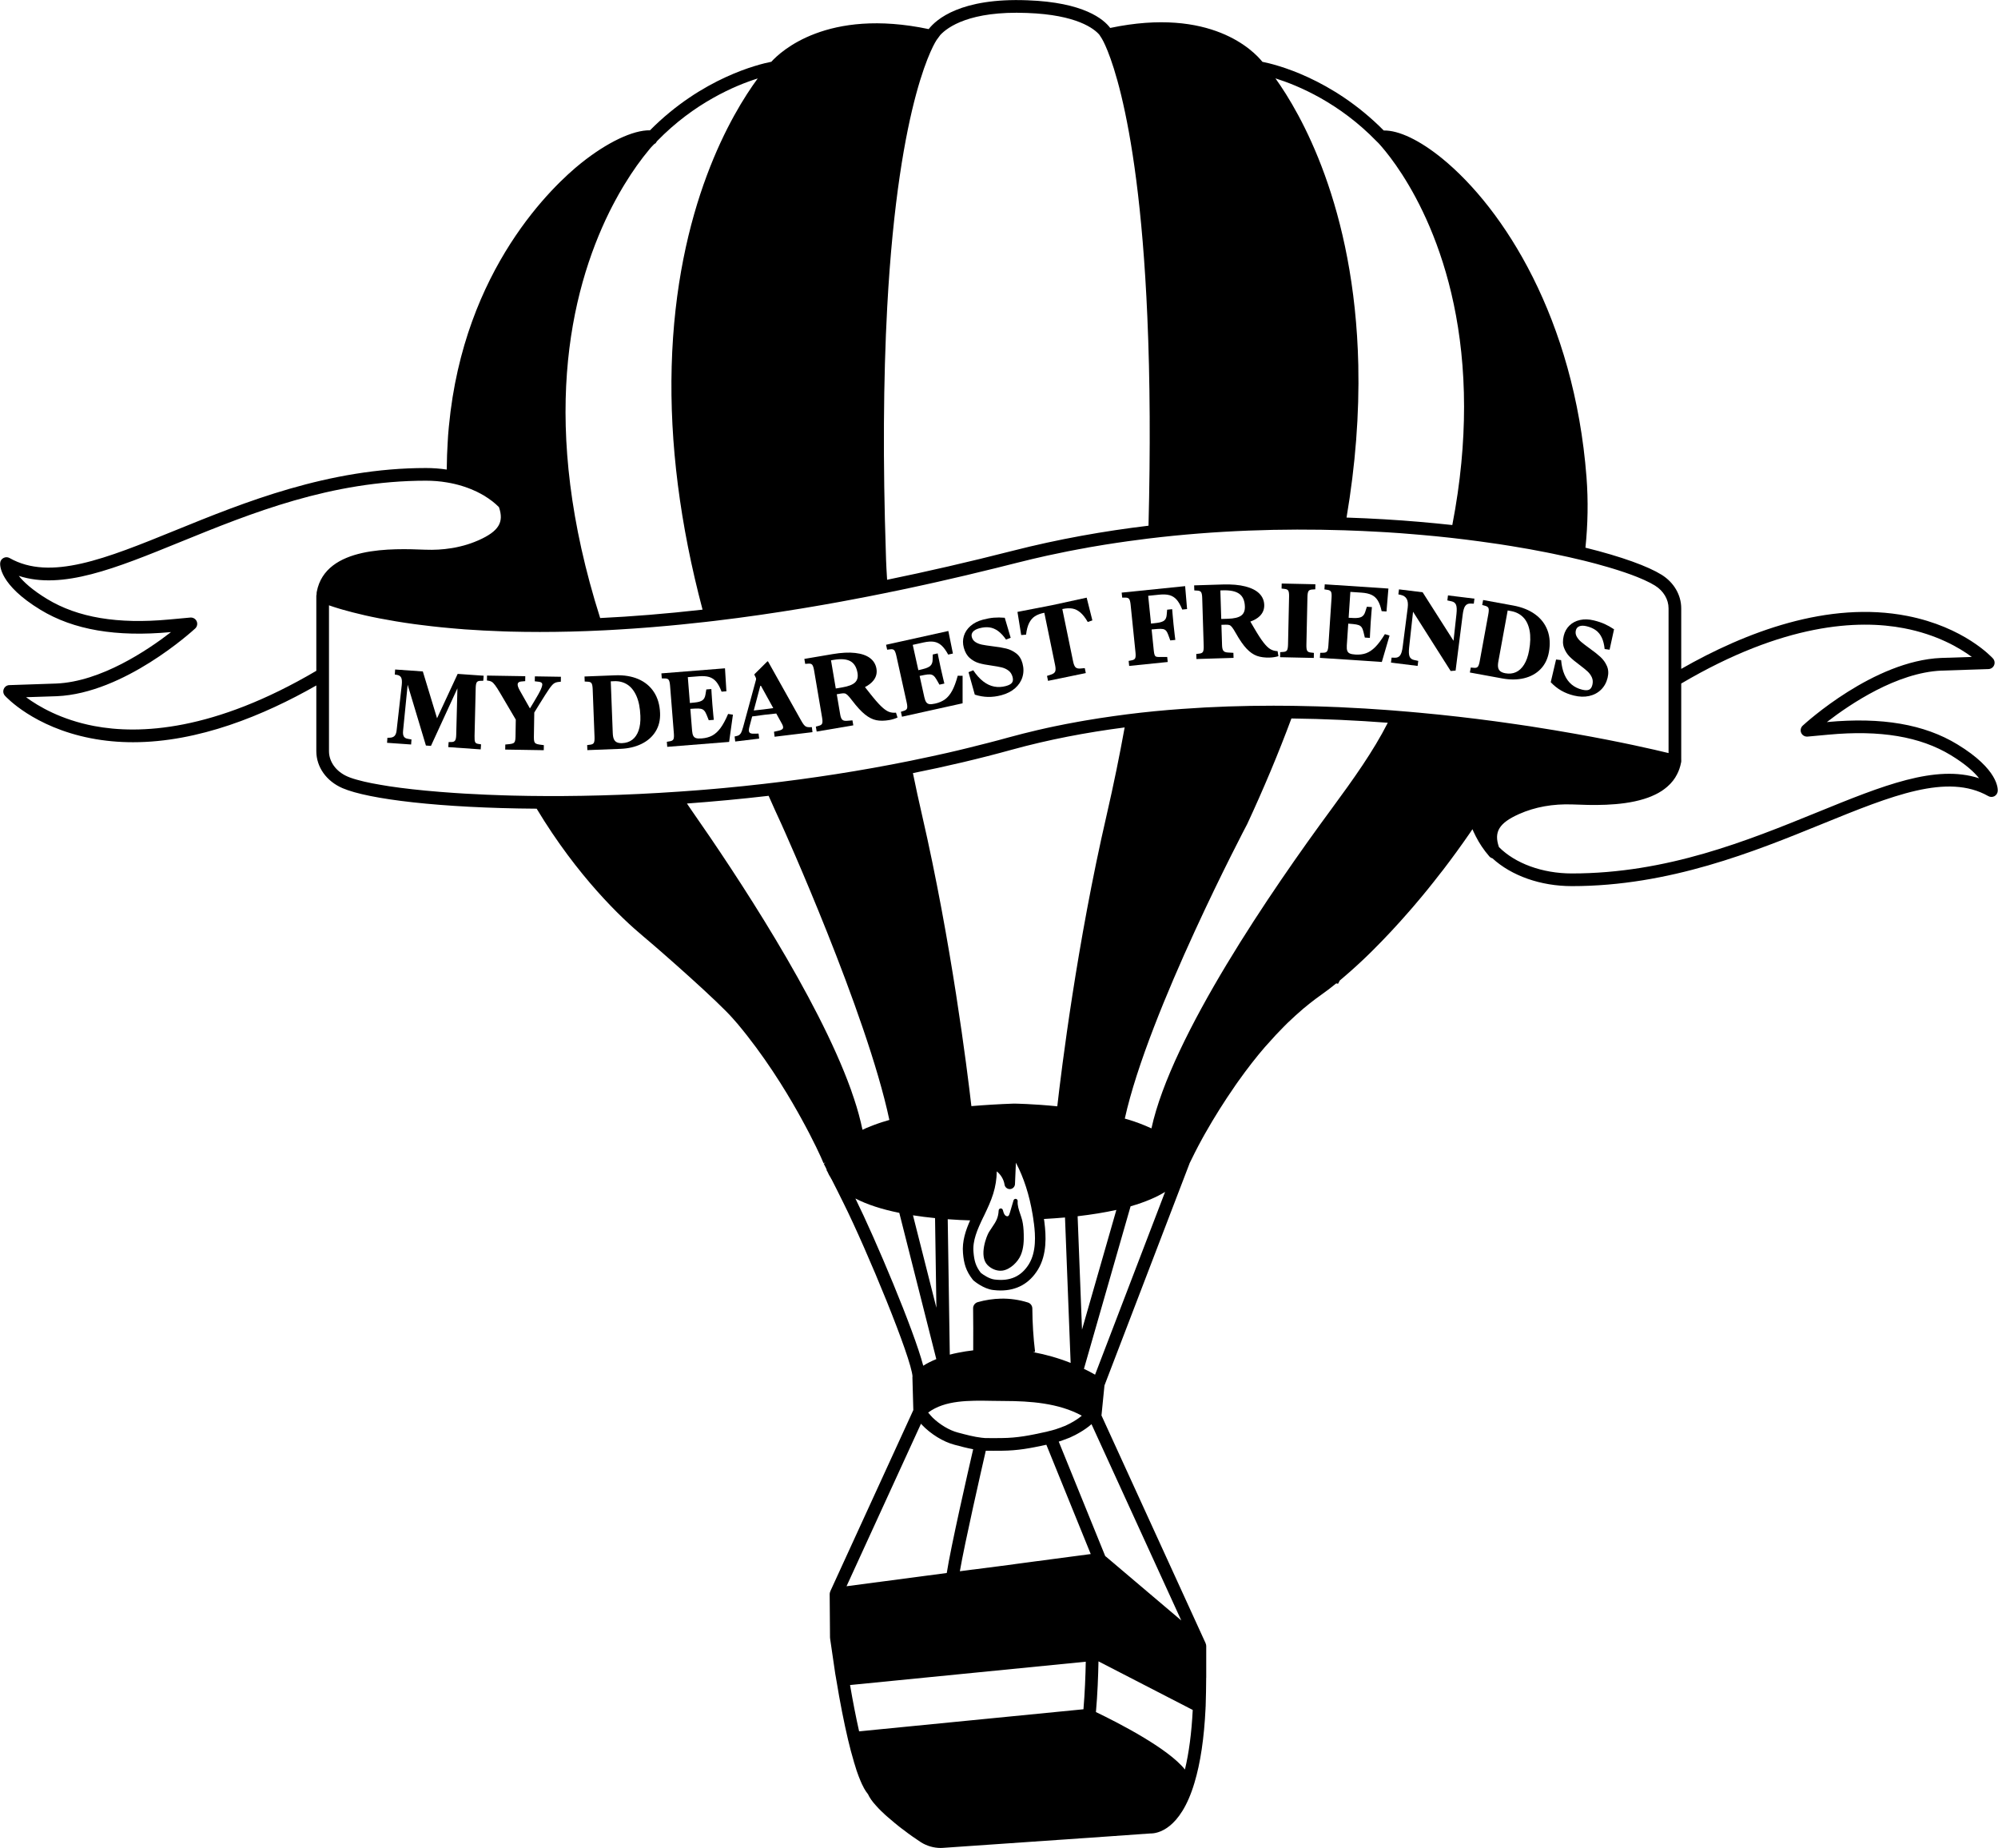<svg style="fill-rule:evenodd;clip-rule:evenodd;stroke-linejoin:round;stroke-miterlimit:2;" xml:space="preserve" xmlns:xlink="http://www.w3.org/1999/xlink" xmlns="http://www.w3.org/2000/svg" version="1.1" viewBox="0 0 2459 2274" height="100%" width="100%">
    <g transform="matrix(1,0,0,1,-2133.11,-6014.35)">
        <g transform="matrix(5.556,0,0,5.556,0,4950)">
            <g transform="matrix(1,0,0,1,605.549,457.055)">
                <path style="fill:rgb(0,0,0);fill-rule:nonzero;" d="M0,15.959C0.155,15.959 0.309,15.949 0.461,15.928C0.463,15.928 0.465,15.927 0.467,15.927C2.192,15.666 3.865,13.991 4.485,12.525C5.145,10.992 5.192,9.312 5.152,7.873C5.127,6.664 5.021,5.695 4.818,4.815C4.699,4.342 4.541,3.875 4.383,3.409C4.049,2.425 3.734,1.495 3.807,0.54C3.825,0.303 3.663,0.09 3.429,0.044C3.199,0 2.966,0.136 2.894,0.364C2.726,0.899 2.569,1.442 2.412,1.984C2.3,2.371 2.188,2.758 2.074,3.136C1.985,3.418 1.885,3.737 1.706,3.85C1.499,3.981 1.174,3.843 0.999,3.644C0.75,3.354 0.639,2.947 0.519,2.503C0.459,2.281 0.248,2.139 0.017,2.16C-0.211,2.185 -0.388,2.372 -0.4,2.601C-0.489,4.305 -1.021,5.096 -1.903,6.407C-2.1,6.701 -2.312,7.015 -2.532,7.362C-3.064,8.182 -4.848,12.713 -2.865,14.708C-2.063,15.51 -1.02,15.959 0,15.959"></path>
            </g>
        </g>
        <g transform="matrix(5.556,0,0,5.556,0,4950)">
            <g transform="matrix(1,0,0,1,786.529,420.458)">
                <path style="fill:rgb(0,0,0);fill-rule:nonzero;" d="M0,-49.001C-15.637,-42.64 -33.355,-35.435 -54.403,-35.435C-60.967,-35.435 -66.955,-37.655 -70.562,-41.273C-71.736,-44.657 -70.519,-46.621 -66.101,-48.595C-62.578,-50.164 -58.587,-50.88 -54.242,-50.719C-50.208,-50.559 -43.729,-50.303 -38.488,-51.915C-38.467,-51.925 -38.446,-51.925 -38.424,-51.936C-38.147,-52.022 -37.891,-52.107 -37.624,-52.203C-37.571,-52.214 -37.528,-52.235 -37.474,-52.256C-37.25,-52.342 -37.016,-52.427 -36.791,-52.523C-36.717,-52.555 -36.642,-52.598 -36.557,-52.63C-36.364,-52.715 -36.172,-52.79 -35.991,-52.886C-35.895,-52.929 -35.799,-52.982 -35.692,-53.036C-35.532,-53.121 -35.372,-53.196 -35.222,-53.281C-35.105,-53.356 -34.988,-53.431 -34.87,-53.495C-34.742,-53.58 -34.614,-53.644 -34.486,-53.729C-34.358,-53.815 -34.23,-53.911 -34.091,-54.007C-33.995,-54.082 -33.899,-54.146 -33.803,-54.22C-33.653,-54.327 -33.504,-54.455 -33.365,-54.573C-33.301,-54.637 -33.226,-54.69 -33.162,-54.754C-33.002,-54.893 -32.853,-55.042 -32.703,-55.192L-32.565,-55.33C-32.405,-55.501 -32.255,-55.683 -32.106,-55.864C-32.074,-55.896 -32.052,-55.928 -32.02,-55.96C-31.86,-56.163 -31.722,-56.366 -31.583,-56.579C-31.561,-56.611 -31.551,-56.633 -31.529,-56.654C-31.38,-56.889 -31.241,-57.134 -31.113,-57.39C-30.708,-58.159 -30.409,-59.013 -30.227,-59.963C-30.227,-59.973 -30.227,-59.984 -30.217,-59.995L-30.217,-60.005C-30.185,-60.123 -30.174,-60.251 -30.174,-60.379C-30.163,-60.496 -30.174,-60.624 -30.185,-60.742L-30.185,-77.499C-7.439,-90.905 9.051,-91.684 19.137,-89.752C26.406,-88.365 31.412,-85.44 34.187,-83.391L27.377,-83.167C12.445,-82.537 -2.636,-68.758 -3.277,-68.171C-3.714,-67.765 -3.853,-67.114 -3.608,-66.57C-3.362,-66.025 -2.796,-65.694 -2.188,-65.748L2.444,-66.175C13.875,-67.242 22.734,-65.758 29.523,-61.638C32.874,-59.6 34.742,-57.839 35.799,-56.515C26.171,-59.653 14.431,-54.882 0,-49.001M-88.12,-71.031C-88.878,-71.106 -89.636,-71.17 -90.393,-71.234C-91.557,-71.341 -92.72,-71.437 -93.894,-71.522C-93.937,-71.522 -93.969,-71.533 -94.012,-71.533C-94.631,-71.575 -95.25,-71.629 -95.869,-71.671C-98.74,-71.885 -101.665,-72.056 -104.621,-72.194C-105.091,-72.226 -105.56,-72.248 -106.03,-72.269C-106.425,-72.29 -106.831,-72.301 -107.236,-72.312C-107.78,-72.333 -108.325,-72.354 -108.88,-72.376C-109.52,-72.397 -110.15,-72.419 -110.79,-72.44C-112.349,-72.483 -113.928,-72.525 -115.508,-72.547C-116.074,-72.557 -116.639,-72.568 -117.205,-72.568C-118.294,-72.579 -119.393,-72.589 -120.493,-72.589C-127.185,-72.589 -133.973,-72.376 -140.783,-71.874C-144.849,-71.586 -148.916,-71.191 -152.961,-70.679C-153.943,-70.561 -154.914,-70.433 -155.896,-70.284C-158.02,-69.985 -160.134,-69.665 -162.236,-69.302C-162.781,-69.217 -163.314,-69.12 -163.859,-69.014C-165.577,-68.715 -167.285,-68.373 -168.993,-68.021C-169.494,-67.914 -169.996,-67.808 -170.498,-67.701C-171.266,-67.53 -172.035,-67.359 -172.803,-67.178C-174.959,-66.676 -177.094,-66.132 -179.207,-65.556C-180.669,-65.15 -182.132,-64.755 -183.605,-64.381C-185.078,-63.997 -186.551,-63.624 -188.013,-63.271C-189.592,-62.876 -191.183,-62.503 -192.762,-62.14C-193.862,-61.895 -194.951,-61.649 -196.05,-61.414C-197.672,-61.062 -199.284,-60.72 -200.906,-60.39C-211.943,-58.148 -222.894,-56.472 -233.482,-55.266C-236.46,-54.925 -239.405,-54.615 -242.319,-54.348C-242.96,-54.284 -243.6,-54.231 -244.23,-54.178C-244.902,-54.114 -245.575,-54.06 -246.236,-54.007C-246.898,-53.953 -247.56,-53.9 -248.222,-53.847C-249.545,-53.74 -250.858,-53.644 -252.171,-53.559C-264.211,-52.726 -275.45,-52.47 -285.376,-52.609C-286.668,-52.63 -287.927,-52.651 -289.176,-52.683C-289.795,-52.705 -290.414,-52.715 -291.022,-52.737C-292.314,-52.779 -293.573,-52.822 -294.811,-52.875C-296.487,-52.95 -298.12,-53.036 -299.7,-53.121C-301.205,-53.206 -302.656,-53.313 -304.055,-53.42C-304.428,-53.441 -304.802,-53.473 -305.175,-53.505C-309.466,-53.847 -313.223,-54.274 -316.361,-54.743C-317.055,-54.85 -317.727,-54.957 -318.357,-55.074C-319.691,-55.298 -320.887,-55.533 -321.933,-55.779C-322.199,-55.843 -322.456,-55.907 -322.69,-55.971C-323.907,-56.27 -324.889,-56.579 -325.615,-56.899C-328.145,-57.999 -329.724,-60.155 -329.724,-62.524L-329.724,-94.822C-329.415,-94.715 -329.073,-94.598 -328.689,-94.47C-328.497,-94.406 -328.294,-94.342 -328.08,-94.278C-327.867,-94.214 -327.654,-94.15 -327.419,-94.075C-327.184,-94 -326.938,-93.936 -326.693,-93.862C-325.337,-93.477 -323.672,-93.04 -321.708,-92.591C-321.217,-92.485 -320.716,-92.378 -320.193,-92.26L-320.182,-92.26C-319.659,-92.154 -319.115,-92.036 -318.549,-91.93C-316.286,-91.492 -313.714,-91.054 -310.822,-90.659C-310.405,-90.606 -309.989,-90.553 -309.562,-90.499C-308.719,-90.382 -307.833,-90.275 -306.926,-90.179C-306.477,-90.126 -306.018,-90.083 -305.549,-90.03C-305.325,-90.008 -305.09,-89.976 -304.844,-89.955C-304.14,-89.88 -303.414,-89.816 -302.678,-89.752C-302.155,-89.71 -301.632,-89.656 -301.087,-89.613C-300.842,-89.592 -300.607,-89.571 -300.372,-89.56C-300.137,-89.539 -299.892,-89.517 -299.646,-89.496C-298.302,-89.4 -296.914,-89.315 -295.473,-89.24C-294.032,-89.165 -292.549,-89.101 -291.022,-89.048C-290.585,-89.026 -290.147,-89.016 -289.699,-89.005C-287.564,-88.952 -285.344,-88.92 -283.028,-88.92C-278.609,-88.92 -273.859,-89.026 -268.768,-89.283C-268.245,-89.304 -267.711,-89.336 -267.178,-89.368C-266.633,-89.4 -266.1,-89.432 -265.555,-89.464C-264.467,-89.528 -263.367,-89.592 -262.247,-89.677C-261.478,-89.731 -260.699,-89.784 -259.92,-89.848C-259.279,-89.902 -258.639,-89.955 -257.988,-89.998C-256.825,-90.094 -255.65,-90.19 -254.455,-90.307C-253.569,-90.382 -252.673,-90.467 -251.765,-90.563C-249.961,-90.745 -248.126,-90.937 -246.247,-91.15C-246.012,-91.182 -245.767,-91.204 -245.521,-91.236C-245.148,-91.278 -244.774,-91.321 -244.39,-91.364C-242.661,-91.567 -240.9,-91.791 -239.117,-92.026C-237.623,-92.228 -236.097,-92.431 -234.56,-92.655C-234.271,-92.698 -233.973,-92.741 -233.674,-92.784C-232.297,-92.986 -230.888,-93.2 -229.479,-93.413C-228.07,-93.637 -226.64,-93.862 -225.188,-94.096C-224.217,-94.256 -223.246,-94.416 -222.264,-94.587C-221.591,-94.694 -220.898,-94.811 -220.215,-94.939C-219.19,-95.11 -218.144,-95.302 -217.098,-95.495C-217.002,-95.505 -216.906,-95.527 -216.799,-95.548C-215.86,-95.719 -214.91,-95.9 -213.949,-96.082C-212.711,-96.306 -211.462,-96.551 -210.203,-96.797C-208.922,-97.042 -207.641,-97.298 -206.35,-97.565C-206.2,-97.587 -206.051,-97.619 -205.902,-97.651L-205.902,-97.661C-204.066,-98.024 -202.208,-98.419 -200.33,-98.825C-199.433,-99.006 -198.537,-99.209 -197.63,-99.412C-196.722,-99.614 -195.804,-99.817 -194.897,-100.02C-190.724,-100.959 -186.433,-101.973 -182.036,-103.062C-180.573,-103.425 -179.1,-103.798 -177.606,-104.172C-176.389,-104.482 -175.173,-104.78 -173.956,-105.069C-172.857,-105.335 -171.747,-105.581 -170.647,-105.826C-169.142,-106.157 -167.648,-106.467 -166.143,-106.766C-165.31,-106.936 -164.467,-107.086 -163.635,-107.246C-163.197,-107.331 -162.759,-107.417 -162.322,-107.481C-161.671,-107.62 -161.009,-107.726 -160.369,-107.833C-158.714,-108.121 -157.06,-108.388 -155.405,-108.634C-154.552,-108.772 -153.687,-108.89 -152.833,-109.007C-151.318,-109.221 -149.791,-109.423 -148.276,-109.605C-133.269,-111.43 -118.497,-111.878 -104.824,-111.441C-102.156,-111.355 -99.53,-111.238 -96.958,-111.088C-96.392,-111.056 -95.837,-111.024 -95.271,-110.992C-93.361,-110.875 -91.482,-110.736 -89.636,-110.576C-88.963,-110.523 -88.291,-110.469 -87.618,-110.405C-85.526,-110.224 -83.466,-110.021 -81.46,-109.797C-81.14,-109.765 -80.83,-109.722 -80.521,-109.69C-79.667,-109.594 -78.834,-109.487 -78.002,-109.391C-77.415,-109.317 -76.838,-109.242 -76.262,-109.167C-75.771,-109.103 -75.28,-109.039 -74.789,-108.975C-73.327,-108.783 -71.896,-108.58 -70.498,-108.367C-69.559,-108.217 -68.641,-108.078 -67.734,-107.929C-65.012,-107.491 -62.418,-107.022 -59.974,-106.531C-59.558,-106.456 -59.152,-106.371 -58.757,-106.285C-56.26,-105.773 -53.912,-105.25 -51.745,-104.716C-51.275,-104.599 -50.806,-104.482 -50.357,-104.364C-49.439,-104.129 -48.554,-103.895 -47.721,-103.649C-47.294,-103.542 -46.878,-103.425 -46.472,-103.297C-46.067,-103.179 -45.672,-103.062 -45.287,-102.945C-44.903,-102.827 -44.519,-102.71 -44.156,-102.592C-42.085,-101.931 -40.314,-101.28 -38.851,-100.639C-38.659,-100.564 -38.478,-100.479 -38.296,-100.394C-37.389,-99.988 -36.621,-99.582 -36.002,-99.198C-34.112,-98.024 -32.992,-96.135 -32.992,-94.15L-32.992,-62.097C-36.183,-62.876 -43.548,-64.574 -53.73,-66.377C-56.676,-66.9 -59.857,-67.434 -63.24,-67.957C-63.368,-67.978 -63.507,-68 -63.635,-68.021C-64.628,-68.171 -65.642,-68.32 -66.677,-68.469C-67.734,-68.629 -68.812,-68.779 -69.9,-68.928C-70.434,-69.003 -70.978,-69.078 -71.523,-69.152C-76.721,-69.846 -82.292,-70.497 -88.12,-71.031M-107.674,-49.695C-120.823,-31.859 -143.088,0.577 -147.539,21.028C-147.945,20.835 -148.361,20.654 -148.799,20.473L-149.14,20.334C-149.492,20.195 -149.845,20.046 -150.197,19.917C-151.019,19.608 -151.819,19.33 -152.545,19.117C-152.844,19.032 -153.143,18.946 -153.442,18.861C-148.201,-4.888 -126.576,-45.906 -126.32,-46.386C-122.649,-54.295 -119.383,-62.087 -116.533,-69.761C-109.211,-69.675 -102.049,-69.334 -95.186,-68.811C-98.409,-62.471 -102.785,-56.344 -107.674,-49.695M-160.027,75.579C-160.401,75.366 -160.785,75.153 -161.222,74.918C-161.639,74.704 -162.066,74.502 -162.493,74.288L-152.161,38.286C-148.82,37.326 -146.344,36.226 -144.518,35.095L-160.027,75.579ZM-140.932,130.014L-157.647,115.85C-157.679,115.818 -157.722,115.808 -157.764,115.786L-168.075,90.405C-167.787,90.319 -167.488,90.213 -167.189,90.106L-166.965,90.021C-166.645,89.914 -166.335,89.797 -166.025,89.668L-165.588,89.498C-164.702,89.103 -164.008,88.74 -163.41,88.377C-162.952,88.121 -162.503,87.822 -162.044,87.502C-161.596,87.192 -161.19,86.872 -160.817,86.541L-140.932,130.014ZM-140.121,163.027C-143.867,158.309 -155.01,152.62 -159.835,150.304C-159.483,146.376 -159.333,142.267 -159.269,139.076L-138.392,149.835C-138.648,154.926 -139.235,159.345 -140.121,163.027M-172.857,116.875L-172.867,116.875L-181.737,118.06L-181.769,118.06L-186.988,118.732L-187.052,118.732L-189.977,119.117C-188.899,112.841 -185.216,96.724 -184.234,92.422C-183.669,92.433 -183.103,92.433 -182.548,92.433C-181.908,92.433 -181.267,92.433 -180.637,92.422C-177.126,92.39 -174.404,91.878 -170.818,91.099L-160.988,115.306L-172.857,116.875ZM-162.599,149.685L-212.295,154.574C-212.989,151.5 -213.682,147.946 -214.302,144.317L-162.087,139.151C-162.14,142.182 -162.29,146.003 -162.599,149.685M-215.081,122.436L-198.59,86.445L-198.441,86.616C-196.466,88.718 -193.67,90.448 -191.172,91.099C-189.849,91.462 -188.397,91.835 -187.031,92.091C-188.184,97.076 -191.994,113.78 -192.88,119.501L-206.424,121.294L-215.081,122.436ZM-213.117,36.557C-210.555,37.881 -207.31,38.948 -203.393,39.738L-195.196,72.132C-196.231,72.548 -197.203,73.039 -198.089,73.594C-200.138,65.76 -208.741,45.406 -213.117,36.557M-195.175,60.754L-200.362,40.282C-198.804,40.528 -197.171,40.731 -195.474,40.901L-195.175,60.754ZM-157.465,-48.361C-164.04,-19.916 -167.477,8.038 -168.395,16.139C-173.806,15.595 -177.798,15.541 -178.033,15.541C-181.353,15.659 -184.491,15.851 -187.426,16.096C-188.365,7.931 -191.898,-20.375 -198.355,-48.361C-199.092,-51.531 -199.754,-54.637 -200.373,-57.657C-193.019,-59.13 -185.675,-60.848 -178.46,-62.844C-170.359,-65.075 -161.959,-66.676 -153.474,-67.776C-154.562,-61.745 -155.886,-55.224 -157.465,-48.361M-163.891,40.485C-160.753,40.122 -157.882,39.653 -155.309,39.087L-162.92,65.6L-163.891,40.485ZM-182.804,81.375C-181.886,81.386 -180.979,81.407 -180.093,81.407C-174.447,81.418 -168.085,81.855 -162.962,84.663C-163.186,84.844 -163.4,85.026 -163.656,85.207C-164.03,85.463 -164.414,85.719 -164.83,85.965C-165.353,86.274 -165.961,86.584 -166.666,86.915L-167.05,87.053C-167.253,87.139 -167.456,87.224 -167.669,87.299L-167.957,87.395C-168.523,87.608 -169.035,87.779 -169.601,87.918C-169.825,87.982 -170.028,88.025 -170.252,88.078L-170.775,88.217C-174.5,89.039 -177.201,89.583 -180.669,89.615C-181.918,89.636 -183.178,89.636 -184.405,89.615C-184.64,89.604 -184.885,89.583 -185.174,89.54C-186.743,89.37 -188.707,88.857 -190.446,88.388C-192.293,87.907 -194.428,86.627 -196.018,85.079L-196.402,84.663C-196.626,84.428 -196.818,84.193 -197,83.969C-193.286,81.204 -187.97,81.279 -182.804,81.375M-184.747,40.603L-184.736,40.603L-184.544,40.197C-183.829,38.692 -183.092,37.134 -182.591,35.511C-182.089,33.91 -181.822,32.224 -181.801,30.548C-180.894,31.285 -180.253,32.341 -180.082,33.473C-179.997,34.07 -179.474,34.487 -178.866,34.476C-178.268,34.444 -177.788,33.964 -177.766,33.355C-177.692,31.786 -177.628,30.207 -177.563,28.627C-175.824,31.925 -174.586,35.757 -173.87,40.058C-173.764,40.645 -173.689,41.222 -173.614,41.809L-173.561,42.15C-173.241,44.68 -173.017,48.352 -174.671,51.073C-176.347,53.795 -178.834,54.948 -182.313,54.499C-183.466,54.361 -184.811,53.443 -185.344,53.016C-186.497,51.522 -186.796,50.294 -186.956,48.458C-187.191,45.886 -186.134,43.484 -184.747,40.603M-189.283,48.672C-189.091,50.902 -188.664,52.578 -187.106,54.553C-187.063,54.617 -187.01,54.67 -186.945,54.724C-186.732,54.905 -184.736,56.57 -182.601,56.826C-182.046,56.89 -181.513,56.933 -180.99,56.933C-177.361,56.933 -174.564,55.375 -172.675,52.29C-170.636,48.939 -170.882,44.733 -171.245,41.851L-171.287,41.51C-171.309,41.371 -171.33,41.232 -171.352,41.094C-169.804,41.008 -168.267,40.901 -166.687,40.763L-165.438,72.975C-168.096,71.918 -170.893,71.118 -173.764,70.584L-173.315,70.531C-173.7,67.382 -173.902,64.159 -173.924,60.925C-173.924,60.316 -174.319,59.772 -174.906,59.591C-176.848,58.982 -178.866,58.694 -180.883,58.737C-182.623,58.779 -184.341,59.036 -186.028,59.516C-186.636,59.697 -187.052,60.252 -187.042,60.882C-187.01,63.732 -186.999,66.71 -187.02,70.189C-188.152,70.328 -189.294,70.488 -190.393,70.723C-191.001,70.84 -191.61,70.979 -192.207,71.139L-192.666,41.147C-191.791,41.211 -190.895,41.275 -189.955,41.318C-189.23,41.35 -188.472,41.382 -187.703,41.403C-188.664,43.559 -189.518,46.025 -189.283,48.672M-213.736,13.545C-213.864,13.15 -214.003,12.756 -214.141,12.35C-221.506,-8.047 -239.427,-35.147 -249.46,-49.492C-249.791,-49.962 -250.122,-50.442 -250.431,-50.922C-244.539,-51.36 -238.488,-51.915 -232.34,-52.63C-231.432,-50.57 -230.493,-48.489 -229.522,-46.397C-229.33,-45.98 -210.63,-4.621 -205.592,19.16C-205.87,19.245 -206.147,19.32 -206.392,19.405C-206.99,19.565 -207.535,19.747 -208.079,19.939L-208.314,20.024C-208.762,20.184 -209.2,20.334 -209.541,20.483C-210.352,20.793 -211.014,21.07 -211.548,21.337C-212.007,19.128 -212.626,16.822 -213.426,14.442L-213.736,13.545ZM-332.425,-97.853C-332.467,-97.672 -332.478,-97.48 -332.467,-97.277C-332.51,-97.149 -332.531,-97.021 -332.531,-96.882L-332.531,-80.317C-355.244,-66.943 -371.714,-66.175 -381.779,-68.096C-389.047,-69.483 -394.053,-72.419 -396.828,-74.468L-390.019,-74.692C-375.086,-75.322 -360.005,-89.101 -359.364,-89.688C-358.927,-90.094 -358.788,-90.734 -359.033,-91.289C-359.279,-91.834 -359.845,-92.164 -360.453,-92.111L-365.085,-91.684C-376.517,-90.617 -385.376,-92.1 -392.164,-96.22C-395.515,-98.259 -397.383,-100.02 -398.44,-101.344C-388.812,-98.206 -377.072,-102.977 -362.641,-108.858C-347.004,-115.219 -329.287,-122.424 -308.238,-122.424C-306.648,-122.424 -305.09,-122.296 -303.596,-122.039C-302.422,-121.847 -301.29,-121.58 -300.201,-121.239C-300.031,-121.186 -299.86,-121.132 -299.7,-121.079C-299.476,-121.004 -299.251,-120.929 -299.027,-120.844C-298.782,-120.759 -298.536,-120.663 -298.302,-120.566C-298.152,-120.502 -298.003,-120.449 -297.853,-120.374C-297.245,-120.118 -296.669,-119.841 -296.103,-119.531C-295.815,-119.371 -295.526,-119.211 -295.249,-119.051C-295.228,-119.029 -295.206,-119.019 -295.185,-118.997C-294.907,-118.827 -294.63,-118.656 -294.374,-118.474C-294.363,-118.464 -294.352,-118.464 -294.352,-118.453C-294.075,-118.261 -293.797,-118.069 -293.541,-117.866C-293.306,-117.685 -293.072,-117.492 -292.858,-117.3C-292.815,-117.268 -292.783,-117.236 -292.751,-117.204C-292.517,-117.002 -292.292,-116.788 -292.079,-116.575C-290.905,-113.202 -292.132,-111.238 -296.54,-109.253C-296.871,-109.103 -297.213,-108.964 -297.554,-108.836C-298.526,-108.452 -299.54,-108.132 -300.586,-107.886C-300.842,-107.812 -301.109,-107.758 -301.375,-107.705C-301.802,-107.609 -302.229,-107.534 -302.667,-107.47C-304.492,-107.171 -306.413,-107.065 -308.399,-107.139C-315.571,-107.417 -330.471,-108.014 -332.425,-97.853M-267.594,-182.003C-267.167,-182.867 -266.729,-183.689 -266.313,-184.468C-265.78,-185.472 -265.257,-186.379 -264.723,-187.286C-264.573,-187.553 -264.424,-187.809 -264.211,-188.129C-262.471,-190.99 -260.614,-193.594 -258.682,-195.9C-258.628,-195.964 -258.586,-196.028 -258.532,-196.081C-258.458,-196.145 -258.383,-196.22 -258.308,-196.327C-258.297,-196.337 -258.297,-196.337 -258.287,-196.348L-258.18,-196.465C-258.052,-196.593 -257.924,-196.732 -257.806,-196.85C-257.742,-196.903 -257.7,-196.956 -257.657,-196.999L-257.572,-197.01L-257.476,-197.138L-257.39,-197.138L-257.07,-197.618C-252.939,-201.866 -248.627,-204.951 -244.699,-207.16C-240.782,-209.38 -237.271,-210.725 -234.752,-211.515C-240.398,-203.851 -252.854,-183.049 -253.815,-147.741C-254.274,-130.76 -251.979,-112.743 -246.973,-93.862C-255.202,-92.933 -262.748,-92.335 -269.654,-92.004C-283.199,-134.634 -276.421,-164.104 -267.594,-182.003M-206.072,-160.837C-203.521,-207.822 -195.196,-219.936 -195.121,-220.043L-194.31,-221.142C-192.698,-222.872 -187.778,-226.522 -175.109,-226.02C-164.019,-225.625 -160.198,-222.498 -159.077,-221.196L-158.533,-220.352C-158.447,-220.224 -150.538,-207.566 -148.446,-158.671C-147.838,-144.784 -147.763,-129.255 -148.19,-112.455C-157.988,-111.281 -168.117,-109.498 -178.3,-106.894C-188.098,-104.396 -197.352,-102.272 -206.094,-100.479C-206.339,-104.247 -206.371,-106.371 -206.371,-106.445C-207.033,-126.448 -206.937,-144.752 -206.072,-160.837M-97.641,-197.575L-97.278,-197.223L-97.278,-197.212L-97.118,-197.052C-97.054,-196.978 -96.979,-196.892 -96.915,-196.818L-96.584,-196.444C-92.464,-191.694 -78.29,-172.856 -78.29,-138.797C-78.29,-130.888 -79.048,-122.157 -80.894,-112.604C-83.285,-112.86 -85.761,-113.106 -88.291,-113.319C-93.126,-113.735 -98.505,-114.066 -104.322,-114.258C-102.348,-125.914 -101.483,-137.196 -101.718,-148.061C-102.508,-183.209 -114.601,-203.915 -120.076,-211.536C-115.049,-209.957 -105.945,-206.146 -97.641,-197.575M30.974,-64.029C23.663,-68.48 14.238,-70.092 2.177,-68.971L2.071,-68.96C7.29,-72.995 17.622,-79.943 27.484,-80.36L37.88,-80.701C38.424,-80.722 38.905,-81.053 39.118,-81.555C39.332,-82.057 39.236,-82.644 38.873,-83.049C38.617,-83.327 32.49,-90.008 19.874,-92.474C2.348,-95.9 -16.01,-88.845 -30.185,-80.744L-30.185,-94.15C-30.185,-97.117 -31.807,-99.892 -34.529,-101.589C-37.496,-103.436 -43.292,-105.581 -51.403,-107.588C-50.87,-112.721 -50.763,-117.951 -51.169,-123.235C-53.88,-158.244 -69.474,-182.643 -83.146,-193.797C-88.099,-197.832 -92.752,-200.052 -96.082,-199.988C-107.599,-211.611 -120.13,-214.642 -122.958,-215.197C-124.89,-217.599 -134.336,-227.397 -156.676,-222.701C-158.116,-224.622 -162.503,-228.379 -175.002,-228.827C-189.806,-229.404 -195.228,-224.579 -196.882,-222.445C-219.403,-227.184 -229.714,-217.449 -231.742,-215.208C-234.474,-214.674 -247.058,-211.686 -258.618,-200.03C-262.353,-200.105 -268.106,-197.383 -273.891,-192.751C-279.922,-187.916 -299.839,-169.451 -303.158,-134.527L-303.201,-134.09C-303.297,-133.033 -303.393,-131.934 -303.435,-130.845C-303.553,-129.127 -303.606,-127.312 -303.638,-125.103L-303.638,-124.889C-305.133,-125.113 -306.67,-125.231 -308.238,-125.231C-329.842,-125.231 -348.605,-117.589 -363.698,-111.451C-379.185,-105.154 -391.427,-100.169 -400.478,-105.293C-400.884,-105.528 -401.396,-105.538 -401.813,-105.314C-402.24,-105.101 -402.517,-104.684 -402.56,-104.215C-402.613,-103.734 -402.763,-99.38 -393.615,-93.819C-386.304,-89.379 -376.879,-87.767 -364.818,-88.888L-364.712,-88.898C-369.931,-84.853 -380.263,-77.915 -390.125,-77.499L-400.521,-77.147C-401.066,-77.136 -401.546,-76.805 -401.759,-76.293C-401.973,-75.791 -401.877,-75.215 -401.514,-74.809C-401.258,-74.521 -395.131,-67.85 -382.515,-65.385C-379.398,-64.776 -376.26,-64.499 -373.122,-64.499C-358.628,-64.499 -344.176,-70.433 -332.531,-77.072L-332.531,-62.524C-332.531,-59.013 -330.301,-55.864 -326.725,-54.327C-321.015,-51.861 -305.026,-49.919 -283.722,-49.78C-274.649,-34.709 -264.894,-25.498 -260.176,-21.56C-255.843,-17.931 -243.483,-7.033 -240.238,-3.287C-239.971,-2.988 -239.694,-2.678 -239.416,-2.347L-239.288,-2.209C-233.386,4.815 -228.753,12.318 -225.904,17.388C-225.637,17.858 -225.37,18.327 -225.114,18.807C-222.381,23.76 -220.684,27.474 -220.172,28.744L-219.852,28.616C-219.852,28.638 -219.841,28.659 -219.841,28.691L-220.14,28.83C-220.119,28.873 -220.097,28.915 -220.076,28.937L-220.012,29.086C-219.926,29.246 -219.809,29.481 -219.67,29.748L-219.574,29.961C-219.542,30.036 -219.51,30.121 -219.478,30.207L-219.478,30.356L-219.318,30.591C-219.115,31.093 -218.859,31.551 -218.56,32.011L-218.475,32.203L-218.421,32.256C-217.781,33.505 -216.863,35.309 -215.774,37.529C-210.576,47.946 -200.65,71.993 -200.458,76.049L-200.49,76.049C-200.447,77.33 -200.415,78.611 -200.383,79.892C-200.351,81.066 -200.33,82.24 -200.287,83.425L-218.688,123.578L-218.678,123.589C-218.763,123.77 -218.816,123.962 -218.816,124.176L-218.742,133.76C-218.742,133.824 -218.731,133.889 -218.72,133.953L-218.731,133.953L-217.568,141.904C-217.525,142.139 -217.482,142.374 -217.44,142.609C-217.407,142.822 -217.365,143.036 -217.333,143.249C-217.322,143.281 -217.322,143.324 -217.311,143.356C-216.554,148.01 -215.636,152.652 -214.75,156.41C-214.355,158.096 -213.917,159.729 -213.458,161.277C-213.458,161.298 -213.448,161.319 -213.448,161.341C-213.394,161.543 -213.33,161.757 -213.255,161.949C-212.989,162.867 -212.711,163.721 -212.402,164.511L-211.975,165.567C-211.761,166.101 -211.537,166.549 -211.324,166.934C-211.324,166.955 -211.313,166.976 -211.302,166.998C-211.281,167.04 -211.228,167.136 -211.206,167.179C-210.939,167.659 -210.651,168.097 -210.32,168.503C-209.989,169.25 -209.402,170.104 -208.506,171.075C-208.122,171.512 -207.737,171.907 -207.385,172.249C-207.268,172.356 -207.15,172.473 -207.022,172.58C-206.905,172.697 -206.787,172.804 -206.606,172.985C-206.435,173.145 -206.243,173.306 -206.062,173.466L-205.773,173.711C-205.325,174.106 -204.866,174.501 -204.407,174.875C-204.076,175.152 -203.735,175.419 -203.404,175.686L-202.796,176.155C-202.614,176.283 -202.443,176.422 -202.326,176.497C-201.728,176.967 -201.13,177.404 -200.586,177.788L-199.07,178.824C-198.889,178.952 -198.718,179.069 -198.558,179.165C-197.267,179.966 -195.751,180.403 -194.214,180.403C-194.043,180.403 -193.883,180.393 -193.723,180.382L-156.996,177.842L-149.29,177.297L-149.172,177.297L-147.753,177.191L-147.667,177.191C-146.408,177.191 -141.146,176.54 -138.008,165.962C-136.684,161.575 -135.862,156.025 -135.553,149.461L-135.553,149.312C-135.542,149.205 -135.531,149.098 -135.531,149.066C-135.457,147.487 -135.425,144.082 -135.414,142.705L-135.414,142.694L-135.403,142.694L-135.403,135.66C-135.403,135.458 -135.457,135.265 -135.542,135.084L-135.531,135.073L-158.607,84.609C-158.394,82.4 -158.17,80.18 -157.946,77.97L-139.107,28.819L-139.118,28.808L-139.096,28.766C-138.52,27.581 -137.559,25.596 -136.215,23.162C-136.076,22.927 -135.937,22.682 -135.809,22.436C-135.734,22.308 -135.67,22.18 -135.585,22.041C-133.589,18.519 -131.422,15.082 -129.159,11.816L-128.871,11.389C-128.711,11.155 -128.551,10.92 -128.359,10.664C-126.32,7.792 -124.367,5.284 -122.414,3.021L-121.677,2.21C-120.567,0.94 -119.415,-0.298 -118.24,-1.472L-117.344,-2.369C-116.234,-3.436 -115.06,-4.493 -113.854,-5.528C-113.384,-5.923 -112.904,-6.307 -112.423,-6.691C-111.676,-7.289 -110.876,-7.887 -109.841,-8.623C-108.816,-9.338 -107.759,-10.15 -106.606,-11.089L-106.201,-11.004L-105.827,-11.719C-105.464,-12.007 -105.102,-12.327 -104.749,-12.637C-102.956,-14.174 -101.152,-15.817 -99.413,-17.514C-99.124,-17.792 -98.847,-18.08 -98.548,-18.368C-95.784,-21.111 -93.03,-24.068 -90.361,-27.142C-90.148,-27.377 -89.935,-27.633 -89.71,-27.889C-89.55,-28.07 -89.39,-28.262 -89.219,-28.465C-87.202,-30.824 -85.43,-33.012 -83.797,-35.136C-83.488,-35.52 -83.178,-35.905 -82.879,-36.3C-80.915,-38.861 -78.909,-41.626 -76.956,-44.454C-76.87,-44.571 -76.795,-44.689 -76.721,-44.806L-76.657,-44.902C-76.582,-45.009 -76.507,-45.116 -76.433,-45.233C-76.358,-45.062 -76.294,-44.892 -76.208,-44.721C-76.038,-44.358 -75.867,-43.984 -75.675,-43.622C-74.928,-42.149 -73.946,-40.654 -72.686,-39.203C-72.494,-38.989 -72.259,-38.851 -72.003,-38.786C-72.003,-38.786 -72.003,-38.776 -71.992,-38.776C-67.819,-34.944 -61.372,-32.628 -54.403,-32.628C-32.799,-32.628 -14.036,-40.259 1.057,-46.407C16.544,-52.705 28.786,-57.689 37.837,-52.566C38.243,-52.331 38.755,-52.32 39.172,-52.534C39.598,-52.758 39.876,-53.174 39.919,-53.644C39.972,-54.124 40.121,-58.479 30.974,-64.029"></path>
            </g>
        </g>
        <g transform="matrix(5.556,0,0,5.556,0,4950)">
            <g transform="matrix(1,0,0,1,480.741,346.742)">
                <path style="fill:rgb(0,0,0);fill-rule:nonzero;" d="M0,3.911L-3.149,-6.461L-9.282,-6.892L-9.36,-5.777L-8.873,-5.698C-8.415,-5.621 -8.105,-5.416 -7.941,-5.083C-7.778,-4.75 -7.738,-4.198 -7.822,-3.428L-8.949,6.535C-9.005,7.129 -9.159,7.555 -9.408,7.814C-9.658,8.073 -10.022,8.208 -10.501,8.219L-10.995,8.229L-11.073,9.344L-5.743,9.719L-5.664,8.604L-6.506,8.455C-6.919,8.381 -7.206,8.208 -7.366,7.935C-7.526,7.662 -7.579,7.244 -7.524,6.68L-6.51,-3.511L-2.464,9.95L-1.349,10.028L4.513,-2.719L4.249,7.552C4.235,8.179 4.153,8.603 4.003,8.824C3.853,9.045 3.613,9.159 3.284,9.166L2.566,9.183L2.487,10.298L9.669,10.803L9.748,9.688L9.038,9.57C8.728,9.519 8.525,9.381 8.429,9.157C8.332,8.934 8.292,8.495 8.309,7.838L8.561,-2.769C8.576,-3.41 8.655,-3.838 8.797,-4.052C8.939,-4.266 9.197,-4.375 9.571,-4.379L10.245,-4.399L10.323,-5.514L4.569,-5.918L0,3.911Z"></path>
            </g>
        </g>
        <g transform="matrix(5.556,0,0,5.556,0,4950)">
            <g transform="matrix(1,0,0,1,502.392,356.458)">
                <path style="fill:rgb(0,0,0);fill-rule:nonzero;" d="M0,-13.994L0.893,-13.89C1.309,-13.839 1.557,-13.701 1.635,-13.476C1.714,-13.251 1.617,-12.831 1.347,-12.217C1.076,-11.602 0.557,-10.668 -0.208,-9.413L-1.072,-7.984L-3.277,-11.878C-3.683,-12.585 -3.853,-13.099 -3.788,-13.419C-3.724,-13.738 -3.453,-13.916 -2.975,-13.953L-2.124,-14.029L-2.106,-15.124L-10.579,-15.261L-10.597,-14.166L-10.374,-14.14C-10.046,-14.105 -9.772,-14.022 -9.55,-13.892C-9.329,-13.762 -9.076,-13.508 -8.791,-13.13C-8.506,-12.753 -8.125,-12.158 -7.646,-11.345L-4.208,-5.505L-4.269,-1.72C-4.276,-1.287 -4.315,-0.964 -4.386,-0.749C-4.456,-0.534 -4.578,-0.379 -4.751,-0.285C-4.924,-0.191 -5.197,-0.125 -5.57,-0.086L-6.533,0.01L-6.552,1.128L1.988,1.267L2.007,0.149L1.047,0.021C0.675,-0.029 0.404,-0.104 0.235,-0.205C0.065,-0.304 -0.052,-0.463 -0.116,-0.679C-0.179,-0.897 -0.207,-1.221 -0.2,-1.654L-0.112,-7.082L1.036,-8.946C2.031,-10.554 2.742,-11.669 3.17,-12.288C3.597,-12.907 3.955,-13.315 4.241,-13.512C4.527,-13.708 4.902,-13.825 5.365,-13.863L5.768,-13.901L5.785,-14.996L0.018,-15.089L0,-13.994Z"></path>
            </g>
        </g>
        <g transform="matrix(5.556,0,0,5.556,0,4950)">
            <g transform="matrix(1,0,0,1,525.382,345.393)">
                <path style="fill:rgb(0,0,0);fill-rule:nonzero;" d="M0,7.985C-0.316,8.878 -0.782,9.556 -1.398,10.019C-2.014,10.483 -2.762,10.732 -3.64,10.766C-4.117,10.784 -4.503,10.725 -4.8,10.587C-5.096,10.449 -5.317,10.219 -5.464,9.897C-5.611,9.574 -5.695,9.122 -5.718,8.541L-6.16,-2.92L-5.378,-2.951C-4.291,-2.992 -3.327,-2.742 -2.485,-2.201C-1.644,-1.659 -0.97,-0.808 -0.462,0.35C0.045,1.51 0.333,2.968 0.4,4.725C0.45,6.006 0.316,7.093 0,7.985M-0.048,-3.413C-1.52,-4.05 -3.238,-4.331 -5.205,-4.255L-11.974,-3.993L-11.932,-2.877L-11.214,-2.837C-10.826,-2.822 -10.56,-2.706 -10.417,-2.487C-10.275,-2.269 -10.191,-1.839 -10.166,-1.199L-9.757,9.391C-9.733,10.032 -9.783,10.466 -9.908,10.695C-10.034,10.923 -10.29,11.06 -10.675,11.105L-11.388,11.199L-11.345,12.316L-4.039,12.034C-2.267,11.966 -0.703,11.6 0.651,10.936C2.005,10.272 3.044,9.356 3.767,8.186C4.49,7.017 4.822,5.659 4.762,4.109C4.692,2.292 4.241,0.743 3.408,-0.538C2.576,-1.818 1.423,-2.777 -0.048,-3.413"></path>
            </g>
        </g>
        <g transform="matrix(5.556,0,0,5.556,0,4950)">
            <g transform="matrix(1,0,0,1,543.525,343.745)">
                <path style="fill:rgb(0,0,0);fill-rule:nonzero;" d="M0,9.078C-0.561,9.833 -1.167,10.386 -1.819,10.737C-2.472,11.088 -3.244,11.299 -4.135,11.37C-4.685,11.413 -5.102,11.395 -5.385,11.312C-5.668,11.23 -5.88,11.06 -6.02,10.802C-6.16,10.544 -6.25,10.163 -6.29,9.657L-6.675,4.823L-5.604,4.758C-5.083,4.732 -4.67,4.747 -4.366,4.805C-4.063,4.863 -3.813,4.996 -3.617,5.205C-3.421,5.414 -3.239,5.728 -3.071,6.149L-2.594,7.344L-1.48,7.255L-1.593,6.12C-1.649,5.602 -1.718,4.822 -1.801,3.782C-1.88,2.787 -1.933,2.036 -1.958,1.529L-2.023,0.435L-3.137,0.524L-3.335,1.706C-3.425,2.266 -3.647,2.673 -4,2.925C-4.354,3.178 -4.924,3.343 -5.71,3.42L-6.779,3.525L-7.235,-2.2L-4.783,-2.395C-3.862,-2.469 -3.098,-2.414 -2.493,-2.23C-1.888,-2.046 -1.371,-1.699 -0.941,-1.187C-0.511,-0.676 -0.117,0.059 0.244,1.017L1.314,0.932L0.999,-4.157L-13.088,-3.035L-12.999,-1.921L-12.281,-1.911C-11.892,-1.911 -11.622,-1.806 -11.47,-1.594C-11.319,-1.382 -11.218,-0.956 -11.167,-0.317L-10.326,10.247C-10.275,10.886 -10.307,11.323 -10.423,11.556C-10.539,11.79 -10.789,11.937 -11.173,11.998L-11.881,12.121L-11.792,13.235L1.915,12.144L2.758,6.111L1.691,5.949C1.124,7.28 0.56,8.323 0,9.078"></path>
            </g>
        </g>
        <g transform="matrix(5.556,0,0,5.556,0,4950)">
            <g transform="matrix(1,0,0,1,553.114,345.152)">
                <path style="fill:rgb(0,0,0);fill-rule:nonzero;" d="M0,3.532C-0.459,3.587 -1.204,3.668 -2.217,3.773L-0.718,-1.861L2.106,3.251C1.108,3.389 0.404,3.483 0,3.532M10.163,7.481C9.863,7.488 9.619,7.453 9.429,7.378C9.24,7.304 9.057,7.157 8.881,6.938C8.704,6.719 8.481,6.371 8.214,5.893L0.972,-7.036C0.95,-7.094 0.895,-7.117 0.806,-7.107L-2.089,-4.233C-2.081,-4.159 -2.061,-4.09 -2.03,-4.026C-2,-3.962 -1.966,-3.895 -1.927,-3.825C-1.833,-3.671 -1.768,-3.536 -1.732,-3.421C-1.695,-3.305 -1.691,-3.178 -1.719,-3.039L-4.572,7.441C-4.758,8.14 -4.946,8.624 -5.139,8.895C-5.332,9.166 -5.589,9.336 -5.911,9.405L-6.457,9.539L-6.323,10.649L-1.018,10.006L-1.152,8.896L-2.231,8.915C-2.725,8.929 -3.045,8.83 -3.191,8.614C-3.338,8.399 -3.339,8.012 -3.196,7.455L-2.569,5.096C-1.304,4.919 -0.386,4.795 0.145,4.73C0.612,4.674 1.502,4.578 2.767,4.448L4.067,6.8C4.281,7.21 4.342,7.522 4.247,7.736C4.153,7.95 3.858,8.117 3.363,8.237L2.266,8.483L2.4,9.592L10.791,8.576L10.656,7.466L10.163,7.481Z"></path>
            </g>
        </g>
        <g transform="matrix(5.556,0,0,5.556,0,4950)">
            <g transform="matrix(1,0,0,1,573.331,346.902)">
                <path style="fill:rgb(0,0,0);fill-rule:nonzero;" d="M0,-4.182C-0.521,-3.685 -1.457,-3.323 -2.809,-3.093L-4.264,-2.846L-5.323,-9.084L-4.772,-9.178C-3.141,-9.455 -1.9,-9.363 -1.051,-8.902C-0.202,-8.441 0.331,-7.572 0.549,-6.294C0.703,-5.382 0.52,-4.679 0,-4.182M7.45,2.299C6.963,2.102 6.394,1.688 5.742,1.057C5.091,0.427 4.254,-0.542 3.23,-1.85L2.201,-3.156C3.03,-3.583 3.665,-4.081 4.104,-4.652C4.693,-5.417 4.906,-6.277 4.744,-7.232C4.579,-8.202 4.106,-8.984 3.325,-9.577C2.544,-10.17 1.456,-10.549 0.059,-10.712C-1.337,-10.876 -3.02,-10.791 -4.989,-10.456L-11.227,-9.398L-11.04,-8.296L-10.323,-8.349C-9.936,-8.385 -9.658,-8.303 -9.488,-8.105C-9.318,-7.907 -9.18,-7.492 -9.073,-6.861L-7.299,3.588C-7.192,4.22 -7.186,4.657 -7.281,4.9C-7.375,5.143 -7.612,5.312 -7.989,5.406L-8.683,5.592L-8.496,6.694L-0.384,5.317L-0.571,4.215L-1.824,4.315C-2.287,4.348 -2.622,4.265 -2.83,4.066C-3.038,3.867 -3.19,3.481 -3.287,2.907L-4.047,-1.568L-3.121,-1.725C-2.754,-1.787 -2.472,-1.797 -2.276,-1.755C-2.079,-1.712 -1.864,-1.579 -1.63,-1.354C-1.395,-1.129 -1.064,-0.736 -0.635,-0.174C0.415,1.206 1.36,2.232 2.2,2.906C3.04,3.58 3.872,4.002 4.695,4.172C5.517,4.342 6.472,4.335 7.56,4.151C8.206,4.041 8.825,3.853 9.414,3.586L9.073,2.511C8.478,2.566 7.937,2.496 7.45,2.299"></path>
            </g>
        </g>
        <g transform="matrix(5.556,0,0,5.556,0,4950)">
            <g transform="matrix(1,0,0,1,594.837,337.064)">
                <path style="fill:rgb(0,0,0);fill-rule:nonzero;" d="M0,7.501C-0.451,8.326 -0.976,8.958 -1.573,9.395C-2.171,9.833 -2.906,10.149 -3.779,10.341C-4.318,10.461 -4.733,10.499 -5.025,10.457C-5.317,10.415 -5.55,10.276 -5.724,10.04C-5.899,9.803 -6.041,9.438 -6.15,8.943L-7.199,4.208L-6.147,3.996C-5.634,3.898 -5.224,3.856 -4.915,3.872C-4.606,3.887 -4.34,3.985 -4.117,4.165C-3.894,4.344 -3.67,4.63 -3.446,5.023L-2.809,6.142L-1.717,5.901L-1.986,4.792C-2.113,4.286 -2.289,3.523 -2.515,2.505C-2.731,1.53 -2.886,0.793 -2.981,0.295L-3.196,-0.78L-4.288,-0.538L-4.32,0.66C-4.332,1.227 -4.496,1.661 -4.811,1.959C-5.127,2.258 -5.669,2.5 -6.436,2.685L-7.48,2.937L-8.722,-2.671L-6.321,-3.203C-5.418,-3.402 -4.654,-3.453 -4.03,-3.355C-3.405,-3.256 -2.844,-2.983 -2.348,-2.536C-1.853,-2.088 -1.36,-1.416 -0.871,-0.516L0.177,-0.748L-0.838,-5.745L-14.634,-2.69L-14.392,-1.599L-13.68,-1.688C-13.295,-1.742 -13.012,-1.675 -12.833,-1.486C-12.654,-1.296 -12.495,-0.889 -12.357,-0.263L-10.065,10.084C-9.927,10.71 -9.899,11.147 -9.982,11.394C-10.064,11.642 -10.291,11.822 -10.664,11.935L-11.348,12.154L-11.106,13.246L2.32,10.274L2.322,4.182L1.243,4.169C0.865,5.565 0.45,6.677 0,7.501"></path>
            </g>
        </g>
        <g transform="matrix(5.556,0,0,5.556,0,4950)">
            <g transform="matrix(1,0,0,1,609.029,337.977)">
                <path style="fill:rgb(0,0,0);fill-rule:nonzero;" d="M0,-1.701C-0.671,-2.214 -1.412,-2.57 -2.222,-2.769C-3.032,-2.967 -4.058,-3.138 -5.301,-3.281C-6.276,-3.404 -7.033,-3.52 -7.572,-3.63C-8.111,-3.739 -8.59,-3.926 -9.009,-4.192C-9.428,-4.457 -9.701,-4.827 -9.829,-5.302C-9.95,-5.748 -9.867,-6.141 -9.58,-6.481C-9.293,-6.82 -8.819,-7.079 -8.157,-7.258C-7.352,-7.476 -6.612,-7.54 -5.94,-7.451C-5.267,-7.362 -4.629,-7.099 -4.024,-6.659C-3.419,-6.221 -2.827,-5.585 -2.248,-4.753L-1.219,-5.147L-2.532,-9.586C-3.402,-9.66 -4.21,-9.666 -4.957,-9.604C-5.705,-9.541 -6.517,-9.391 -7.395,-9.154C-8.503,-8.856 -9.416,-8.389 -10.133,-7.756C-10.85,-7.122 -11.335,-6.389 -11.589,-5.557C-11.843,-4.724 -11.849,-3.861 -11.608,-2.969C-11.337,-1.962 -10.89,-1.191 -10.266,-0.657C-9.644,-0.121 -8.968,0.252 -8.239,0.464C-7.51,0.677 -6.569,0.859 -5.417,1.011C-4.485,1.146 -3.742,1.281 -3.188,1.417C-2.634,1.554 -2.139,1.787 -1.703,2.117C-1.266,2.446 -0.966,2.913 -0.803,3.518C-0.656,4.065 -0.699,4.494 -0.931,4.803C-1.164,5.113 -1.619,5.359 -2.295,5.542C-3.173,5.779 -4.031,5.817 -4.87,5.657C-5.708,5.498 -6.517,5.117 -7.296,4.517C-8.076,3.917 -8.815,3.094 -9.514,2.047L-10.559,2.468L-9.17,7.443C-8.173,7.761 -7.194,7.929 -6.232,7.947C-5.27,7.965 -4.278,7.837 -3.256,7.561C-2.047,7.235 -1.043,6.721 -0.244,6.019C0.554,5.317 1.098,4.487 1.388,3.529C1.678,2.571 1.681,1.567 1.397,0.516C1.137,-0.448 0.671,-1.187 0,-1.701"></path>
            </g>
        </g>
        <g transform="matrix(5.556,0,0,5.556,0,4950)">
            <g transform="matrix(1,0,0,1,616.994,340.7)">
                <path style="fill:rgb(0,0,0);fill-rule:nonzero;" d="M0,-15.096C-0.993,-14.891 -3.554,-14.395 -7.683,-13.605L-6.856,-8.48L-5.778,-8.565C-5.65,-9.642 -5.421,-10.506 -5.091,-11.16C-4.761,-11.814 -4.335,-12.309 -3.81,-12.645C-3.286,-12.981 -2.63,-13.231 -1.841,-13.393L-1.732,-13.415L0.653,-1.83C0.788,-1.173 0.794,-0.699 0.672,-0.407C0.549,-0.116 0.253,0.109 -0.217,0.266L-1.136,0.57L-0.91,1.665L7.455,-0.057L7.23,-1.152L6.265,-1.068C5.772,-1.027 5.411,-1.116 5.183,-1.336C4.955,-1.555 4.774,-1.994 4.639,-2.651L2.254,-14.236L2.363,-14.259C3.152,-14.421 3.854,-14.451 4.468,-14.349C5.082,-14.247 5.67,-13.961 6.231,-13.491C6.792,-13.02 7.344,-12.316 7.887,-11.377L8.911,-11.725L7.647,-16.761C3.542,-15.855 0.992,-15.3 0,-15.096"></path>
            </g>
        </g>
        <g transform="matrix(5.556,0,0,5.556,0,4950)">
            <g transform="matrix(1,0,0,1,632.396,337.624)">
                <path style="fill:rgb(0,0,0);fill-rule:nonzero;" d="M0,-14.8L0.114,-13.688L0.832,-13.694C1.221,-13.703 1.493,-13.604 1.649,-13.395C1.805,-13.187 1.916,-12.763 1.981,-12.126L3.059,-1.583C3.124,-0.945 3.102,-0.508 2.991,-0.272C2.88,-0.036 2.633,0.117 2.251,0.186L1.546,0.325L1.66,1.437L10.201,0.564L10.088,-0.548L8.245,-0.54C7.961,-0.54 7.748,-0.571 7.607,-0.632C7.466,-0.692 7.358,-0.823 7.285,-1.026C7.212,-1.228 7.153,-1.552 7.108,-1.997L6.632,-6.645L7.925,-6.755C8.445,-6.793 8.85,-6.786 9.141,-6.733C9.43,-6.68 9.665,-6.551 9.843,-6.345C10.022,-6.138 10.185,-5.825 10.333,-5.405L10.769,-4.214L11.882,-4.328L11.743,-5.46C11.675,-5.977 11.588,-6.755 11.482,-7.793C11.381,-8.786 11.311,-9.536 11.274,-10.042L11.185,-11.134L10.073,-11.02L9.969,-9.841C9.921,-9.281 9.738,-8.873 9.42,-8.616C9.102,-8.359 8.557,-8.183 7.788,-8.089L6.5,-7.936L5.871,-14.097L8.317,-14.347C9.237,-14.441 10.001,-14.403 10.61,-14.233C11.219,-14.063 11.744,-13.727 12.185,-13.226C12.626,-12.723 13.037,-11.998 13.419,-11.048L14.487,-11.157L14.057,-16.237L0,-14.8Z"></path>
            </g>
        </g>
        <g transform="matrix(5.556,0,0,5.556,0,4950)">
            <g transform="matrix(1,0,0,1,658.857,330.571)">
                <path style="fill:rgb(0,0,0);fill-rule:nonzero;" d="M0,-2.652C-0.584,-2.231 -1.561,-2 -2.932,-1.957L-4.406,-1.912L-4.602,-8.236L-4.043,-8.253C-2.39,-8.305 -1.174,-8.044 -0.396,-7.472C0.383,-6.899 0.792,-5.965 0.832,-4.669C0.861,-3.745 0.583,-3.073 0,-2.652M6.494,4.786C6.038,4.524 5.531,4.037 4.972,3.323C4.413,2.61 3.716,1.536 2.882,0.1L2.04,-1.335C2.92,-1.644 3.617,-2.051 4.13,-2.556C4.817,-3.234 5.146,-4.057 5.116,-5.025C5.086,-6.008 4.724,-6.847 4.032,-7.542C3.339,-8.236 2.312,-8.76 0.952,-9.113C-0.409,-9.466 -2.087,-9.612 -4.083,-9.55L-10.408,-9.354L-10.374,-8.237L-9.656,-8.191C-9.268,-8.174 -9.003,-8.055 -8.862,-7.836C-8.721,-7.617 -8.641,-7.186 -8.621,-6.546L-8.293,4.047C-8.273,4.688 -8.327,5.122 -8.454,5.349C-8.581,5.577 -8.838,5.712 -9.225,5.754L-9.938,5.843L-9.903,6.96L-1.679,6.706L-1.714,5.588L-2.969,5.515C-3.432,5.485 -3.753,5.357 -3.931,5.131C-4.11,4.906 -4.208,4.503 -4.226,3.921L-4.366,-0.615L-3.428,-0.644C-3.056,-0.656 -2.775,-0.627 -2.586,-0.558C-2.398,-0.49 -2.202,-0.328 -2.001,-0.073C-1.799,0.182 -1.524,0.616 -1.177,1.232C-0.325,2.742 0.471,3.888 1.211,4.67C1.951,5.453 2.717,5.985 3.508,6.266C4.3,6.547 5.247,6.671 6.349,6.636C7.005,6.616 7.643,6.514 8.264,6.331L8.073,5.218C7.476,5.192 6.949,5.048 6.494,4.786"></path>
            </g>
        </g>
        <g transform="matrix(5.556,0,0,5.556,0,4950)">
            <g transform="matrix(1,0,0,1,667.817,336.172)">
                <path style="fill:rgb(0,0,0);fill-rule:nonzero;" d="M0,-14.246L0.714,-14.163C1.101,-14.125 1.359,-13.993 1.488,-13.766C1.617,-13.54 1.674,-13.106 1.661,-12.465L1.43,-1.869C1.416,-1.229 1.339,-0.798 1.2,-0.577C1.062,-0.357 0.798,-0.236 0.41,-0.215L-0.307,-0.163L-0.331,0.955L7.135,1.117L7.159,-0L6.445,-0.083C6.059,-0.121 5.801,-0.254 5.671,-0.48C5.542,-0.707 5.484,-1.14 5.498,-1.781L5.729,-12.377C5.743,-13.017 5.82,-13.448 5.958,-13.669C6.098,-13.89 6.361,-14.01 6.749,-14.032L7.466,-14.083L7.49,-15.201L0.025,-15.363L0,-14.246Z"></path>
            </g>
        </g>
        <g transform="matrix(5.556,0,0,5.556,0,4950)">
            <g transform="matrix(1,0,0,1,688.573,324.298)">
                <path style="fill:rgb(0,0,0);fill-rule:nonzero;" d="M0,10.573C-0.664,11.239 -1.344,11.698 -2.04,11.95C-2.737,12.203 -3.531,12.3 -4.424,12.24C-4.974,12.204 -5.384,12.125 -5.651,12.002C-5.92,11.88 -6.105,11.681 -6.206,11.405C-6.308,11.13 -6.341,10.739 -6.308,10.233L-5.987,5.394L-4.917,5.485C-4.398,5.535 -3.992,5.61 -3.7,5.712C-3.408,5.813 -3.18,5.982 -3.016,6.216C-2.853,6.451 -2.718,6.789 -2.613,7.229L-2.315,8.481L-1.199,8.555L-1.146,7.416C-1.127,6.894 -1.082,6.113 -1.013,5.072C-0.947,4.076 -0.89,3.325 -0.842,2.82L-0.747,1.728L-1.863,1.654L-2.23,2.795C-2.4,3.337 -2.678,3.707 -3.065,3.905C-3.452,4.103 -4.04,4.184 -4.829,4.147L-5.901,4.096L-5.521,-1.636L-3.067,-1.473C-2.145,-1.412 -1.398,-1.246 -0.826,-0.977C-0.253,-0.708 0.208,-0.289 0.559,0.28C0.909,0.849 1.194,1.633 1.411,2.633L2.482,2.704L2.909,-2.377L-11.191,-3.311L-11.265,-2.196L-10.556,-2.081C-10.171,-2.026 -9.919,-1.882 -9.8,-1.65C-9.681,-1.418 -9.643,-0.982 -9.685,-0.343L-10.386,10.232C-10.428,10.872 -10.524,11.298 -10.672,11.513C-10.821,11.727 -11.09,11.836 -11.478,11.84L-12.197,11.86L-12.271,12.975L1.45,13.884L3.16,8.037L2.127,7.722C1.373,8.957 0.664,9.907 0,10.573"></path>
            </g>
        </g>
        <g transform="matrix(5.556,0,0,5.556,0,4950)">
            <g transform="matrix(1,0,0,1,710.398,337.015)">
                <path style="fill:rgb(0,0,0);fill-rule:nonzero;" d="M0,-11.744L0.137,-12.854L-5.722,-13.576L-5.858,-12.466L-4.915,-12.26C-4.432,-12.155 -4.107,-11.901 -3.939,-11.497C-3.771,-11.094 -3.738,-10.418 -3.84,-9.469L-4.493,-3.524L-11.336,-14.268L-16.573,-14.913L-16.71,-13.804L-16.205,-13.696C-15.577,-13.559 -15.132,-13.264 -14.872,-12.811C-14.612,-12.358 -14.536,-11.703 -14.642,-10.846L-15.747,-2.241C-15.864,-1.294 -16.057,-0.642 -16.326,-0.285C-16.595,0.073 -16.977,0.243 -17.47,0.228L-18.211,0.204L-18.348,1.313L-12.445,2.041L-12.308,0.932L-13.252,0.725C-13.734,0.621 -14.06,0.366 -14.228,-0.037C-14.396,-0.441 -14.429,-1.117 -14.327,-2.066L-13.458,-9.958L-5.127,3.169L-4.035,3.078L-2.464,-9.299C-2.347,-10.246 -2.154,-10.898 -1.885,-11.256C-1.616,-11.613 -1.234,-11.784 -0.741,-11.768L0,-11.744Z"></path>
            </g>
        </g>
        <g transform="matrix(5.556,0,0,5.556,0,4950)">
            <g transform="matrix(1,0,0,1,715.79,327.177)">
                <path style="fill:rgb(0,0,0);fill-rule:nonzero;" d="M0,12.259C-0.073,11.912 -0.057,11.453 0.047,10.881L2.112,-0.402L2.882,-0.261C3.951,-0.065 4.839,0.389 5.542,1.101C6.245,1.813 6.718,2.79 6.961,4.031C7.203,5.273 7.166,6.759 6.85,8.488C6.619,9.75 6.252,10.781 5.749,11.583C5.247,12.386 4.644,12.946 3.942,13.264C3.239,13.583 2.456,13.663 1.591,13.505C1.121,13.419 0.757,13.276 0.498,13.077C0.239,12.879 0.073,12.606 0,12.259M5.742,14.605C7.208,14.252 8.422,13.583 9.382,12.6C10.343,11.616 10.962,10.362 11.241,8.837C11.568,7.048 11.465,5.439 10.931,4.007C10.397,2.576 9.482,1.39 8.184,0.448C6.887,-0.494 5.27,-1.142 3.335,-1.497L-3.33,-2.716L-3.531,-1.616L-2.839,-1.421C-2.463,-1.322 -2.23,-1.151 -2.137,-0.906C-2.046,-0.662 -2.058,-0.225 -2.173,0.406L-4.08,10.831C-4.195,11.461 -4.339,11.874 -4.511,12.07C-4.684,12.266 -4.963,12.344 -5.35,12.303L-6.065,12.24L-6.266,13.34L0.926,14.656C2.67,14.975 4.276,14.958 5.742,14.605"></path>
            </g>
        </g>
        <g transform="matrix(5.556,0,0,5.556,0,4950)">
            <g transform="matrix(1,0,0,1,732.564,329.006)">
                <path style="fill:rgb(0,0,0);fill-rule:nonzero;" d="M0,16.615C1.216,16.912 2.343,16.945 3.381,16.715C4.419,16.485 5.296,16.02 6.012,15.32C6.727,14.621 7.214,13.742 7.472,12.685C7.709,11.714 7.657,10.843 7.317,10.069C6.976,9.295 6.498,8.627 5.884,8.062C5.271,7.498 4.453,6.854 3.433,6.129C2.638,5.552 2.031,5.085 1.611,4.729C1.192,4.374 0.863,3.979 0.623,3.545C0.384,3.111 0.323,2.654 0.439,2.177C0.549,1.728 0.811,1.424 1.226,1.264C1.641,1.104 2.182,1.106 2.848,1.268C3.659,1.466 4.337,1.766 4.884,2.168C5.43,2.57 5.862,3.108 6.18,3.785C6.499,4.461 6.711,5.303 6.818,6.311L7.909,6.462L8.898,1.94C8.172,1.455 7.467,1.061 6.782,0.755C6.097,0.45 5.312,0.189 4.429,-0.026C3.314,-0.298 2.29,-0.33 1.357,-0.12C0.423,0.089 -0.355,0.498 -0.979,1.105C-1.603,1.712 -2.025,2.465 -2.244,3.363C-2.491,4.377 -2.471,5.268 -2.183,6.036C-1.895,6.805 -1.482,7.458 -0.946,7.995C-0.41,8.532 0.327,9.146 1.263,9.835C2.015,10.402 2.6,10.878 3.02,11.264C3.44,11.651 3.761,12.094 3.985,12.593C4.208,13.093 4.245,13.646 4.097,14.255C3.963,14.805 3.719,15.16 3.366,15.319C3.012,15.478 2.495,15.475 1.815,15.308C0.931,15.093 0.161,14.713 -0.497,14.169C-1.154,13.625 -1.68,12.902 -2.073,12.001C-2.467,11.099 -2.718,10.021 -2.826,8.767L-3.944,8.632L-5.125,13.661C-4.405,14.42 -3.628,15.039 -2.794,15.518C-1.96,15.998 -1.029,16.364 0,16.615"></path>
            </g>
        </g>
    </g>
</svg>
